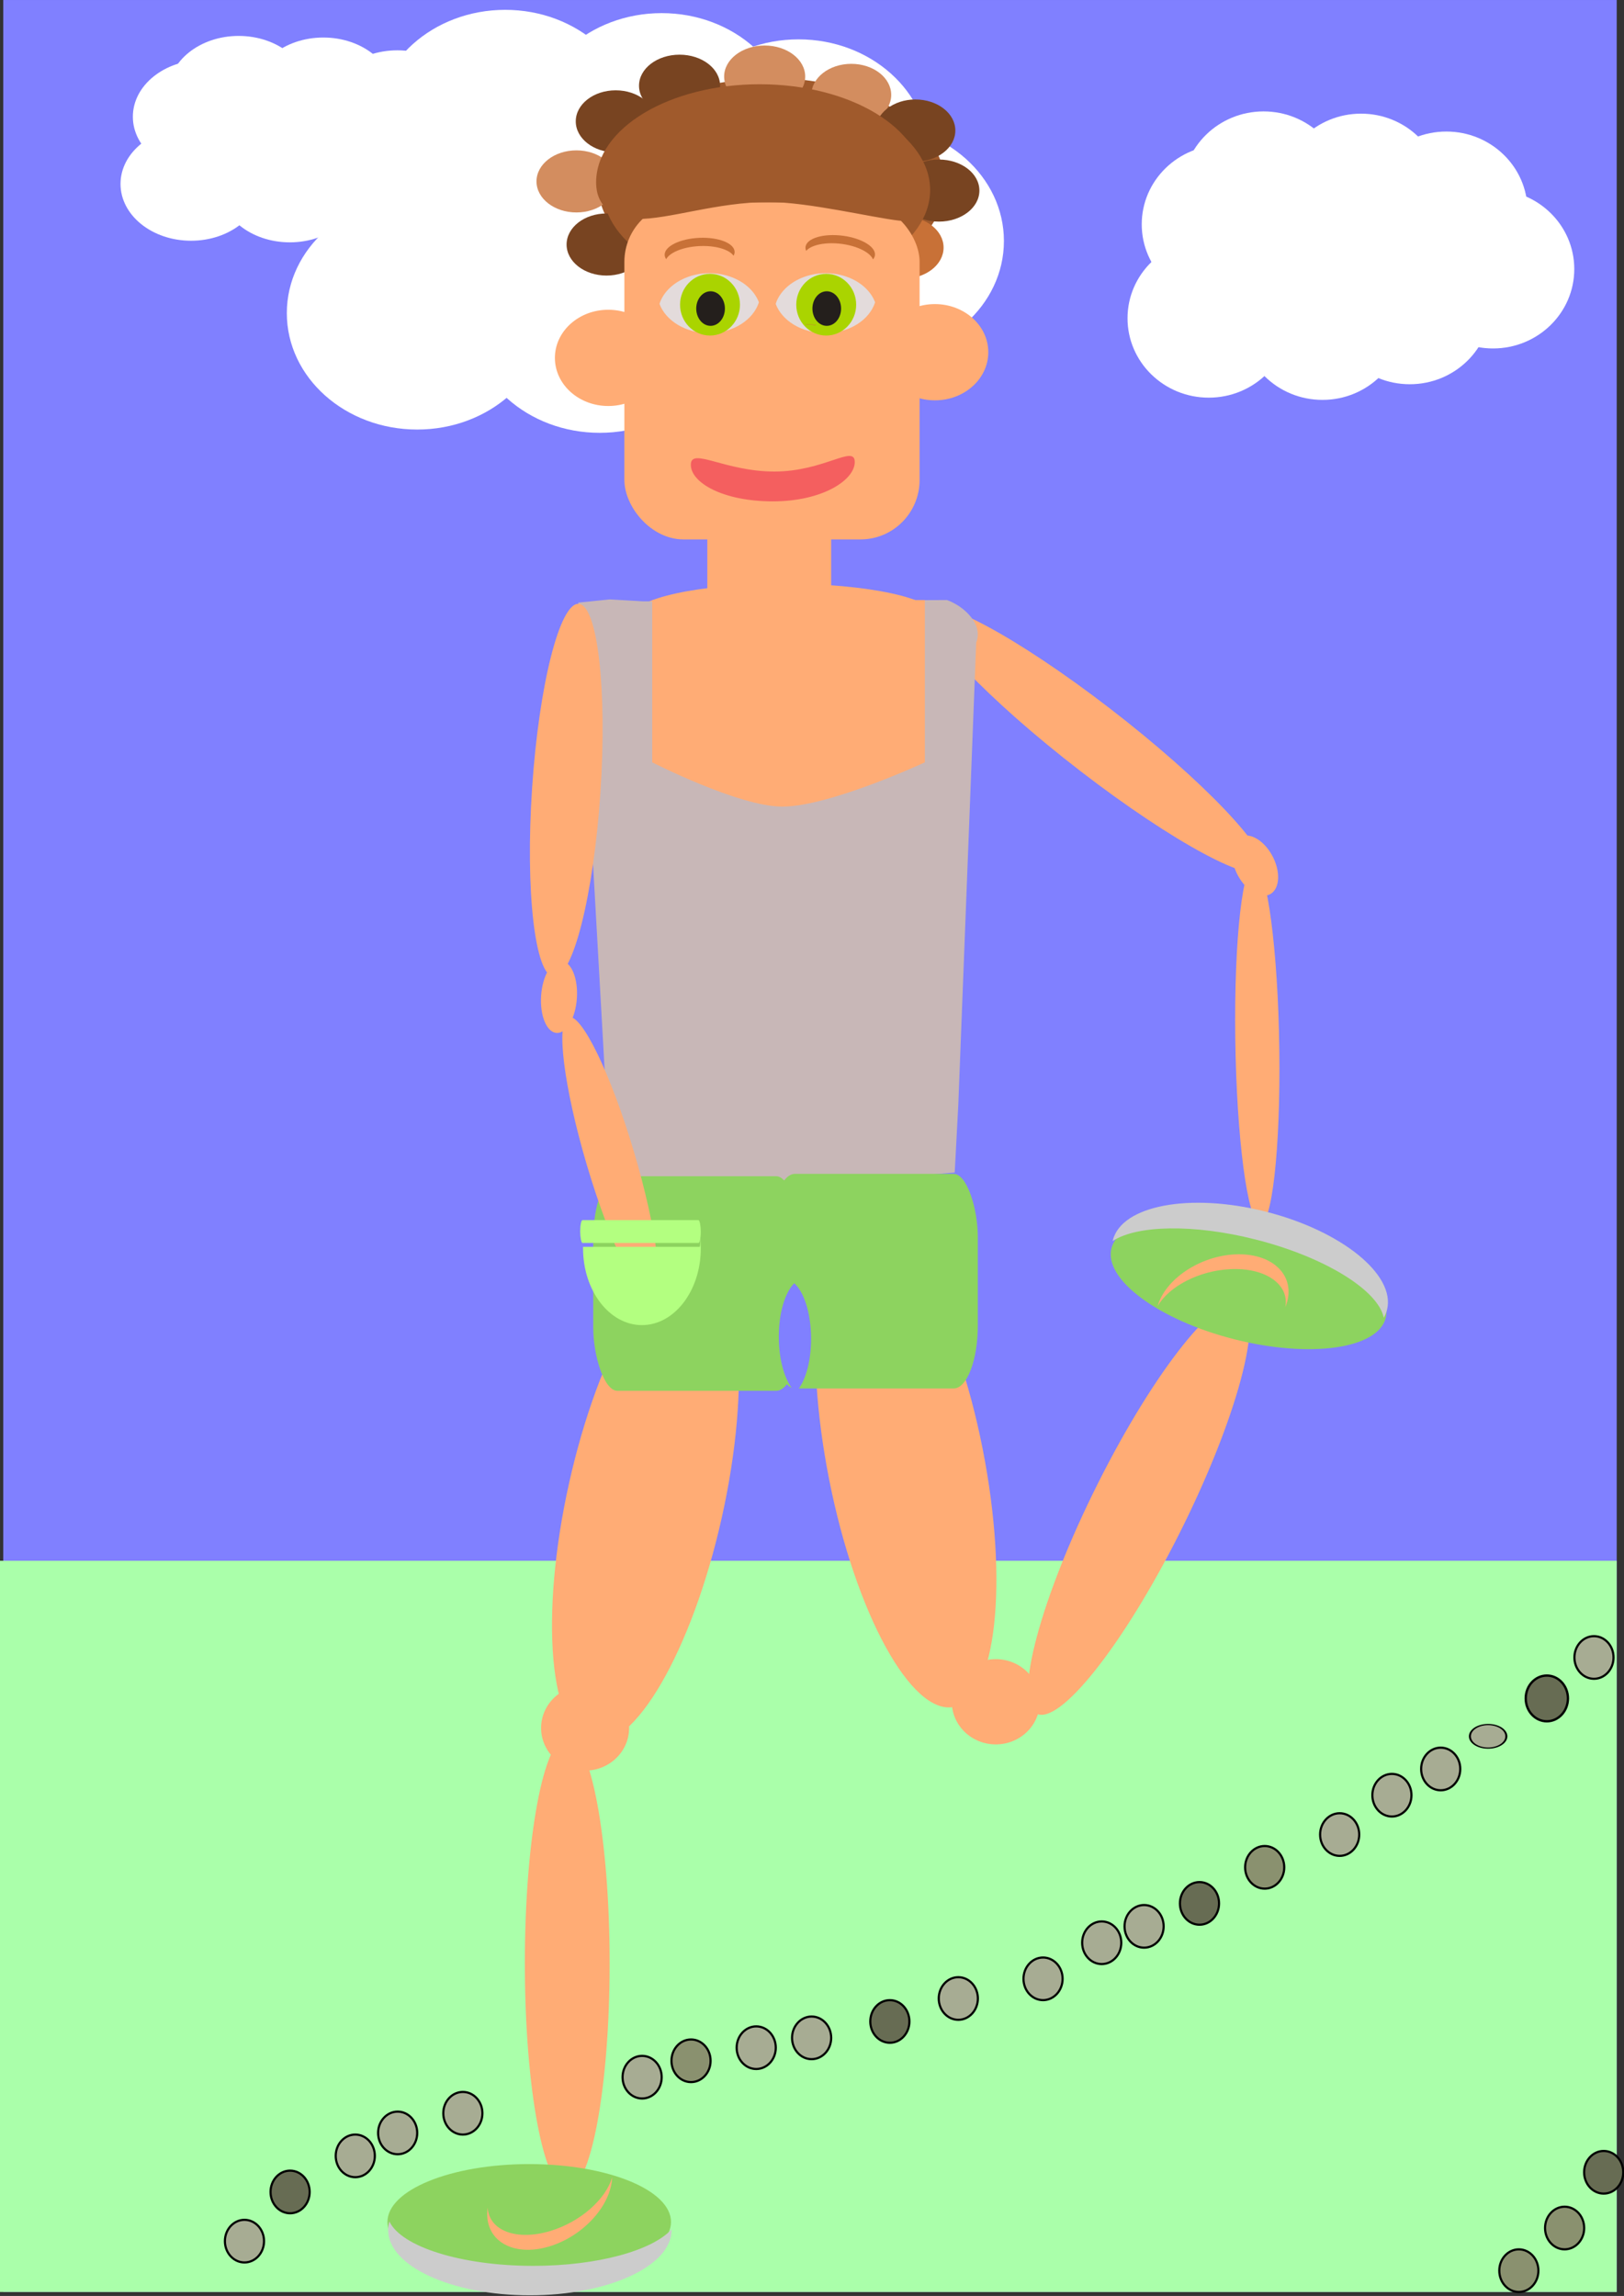 <?xml version="1.0" encoding="UTF-8" standalone="no"?>
<!-- Created with Inkscape (http://www.inkscape.org/) -->
<svg
    xmlns:inkscape="http://www.inkscape.org/namespaces/inkscape"
    xmlns:rdf="http://www.w3.org/1999/02/22-rdf-syntax-ns#"
    xmlns="http://www.w3.org/2000/svg"
    xmlns:cc="http://creativecommons.org/ns#"
    xmlns:dc="http://purl.org/dc/elements/1.1/"
    xmlns:sodipodi="http://sodipodi.sourceforge.net/DTD/sodipodi-0.dtd"
    id="svg2"
    inkscape:version="0.48.3.1 r9886"
    viewBox="0 0 739.47 1045.6"
    sodipodi:docname="_svgclean2.svg"
    version="1.1"
    inkscape:label="Pozadí"
  >
  <rect x="0" y="0" width="739.47" height="1045.6" fill="#333333" stroke="none"/>
  <title
      id="title3504"
    >Sportovec</title
  >
  <sodipodi:namedview
      id="base"
      bordercolor="#666666"
      inkscape:pageshadow="2"
      inkscape:window-y="0"
      pagecolor="#ffffff"
      inkscape:window-height="452"
      inkscape:window-maximized="0"
      inkscape:zoom="0.61860832"
      inkscape:window-x="0"
      showgrid="false"
      borderopacity="1.0"
      inkscape:current-layer="layer1"
      inkscape:cx="115.82695"
      inkscape:cy="653.57466"
      showguides="true"
      inkscape:guide-bbox="true"
      inkscape:window-width="512"
      inkscape:pageopacity="0.0"
      inkscape:document-units="px"
  />
  <g
      id="layer1"
      inkscape:label="Vrstva 1"
      inkscape:groupmode="layer"
      transform="translate(-6.466 -4.85)"
    >
    <g
        id="g3351"
        transform="matrix(.983 0 0 .989 9.434 9.331)"
      >
      <rect
          id="rect4884"
          style="fill:#8080ff"
          rx="0"
          ry="21.092"
          height="1055.4"
          width="747.37"
          y="-4.529"
          x="-1.51"
      />
      <g
          id="g4992"
          transform="translate(566.19 -181.18)"
        >
        <g
            id="g4955"
            style="fill:#ffffff"
            transform="translate(218.93 42.276)"
          >
          <path
              id="path4953"
              sodipodi:rx="60.393814"
              sodipodi:ry="53.59951"
              style="fill:#ffffff"
              sodipodi:type="arc"
              d="m-323.11 245.35c0 29.602-27.039 53.6-60.394 53.6s-60.394-23.997-60.394-53.6c0-29.602 27.039-53.6 60.394-53.6s60.394 23.997 60.394 53.6z"
              sodipodi:cy="245.34987"
              sodipodi:cx="-383.5007"
          />
        </g
        >
        <g
            id="g4958"
            style="fill:#ffffff"
            transform="translate(184.2 3.02)"
          >
          <path
              id="path4960"
              sodipodi:rx="60.393814"
              sodipodi:ry="53.59951"
              style="fill:#ffffff"
              sodipodi:type="arc"
              d="m-323.11 245.35c0 29.602-27.039 53.6-60.394 53.6s-60.394-23.997-60.394-53.6c0-29.602 27.039-53.6 60.394-53.6s60.394 23.997 60.394 53.6z"
              sodipodi:cy="245.34987"
              sodipodi:cx="-383.5007"
          />
        </g
        >
        <g
            id="g4962"
            style="fill:#ffffff"
            transform="translate(120.79 -9.059)"
          >
          <path
              id="path4964"
              sodipodi:rx="60.393814"
              sodipodi:ry="53.59951"
              style="fill:#ffffff"
              sodipodi:type="arc"
              d="m-323.11 245.35c0 29.602-27.039 53.6-60.394 53.6s-60.394-23.997-60.394-53.6c0-29.602 27.039-53.6 60.394-53.6s60.394 23.997 60.394 53.6z"
              sodipodi:cy="245.34987"
              sodipodi:cx="-383.5007"
          />
        </g
        >
        <g
            id="g4966"
            style="fill:#ffffff"
            transform="translate(48.315 -10.569)"
          >
          <path
              id="path4968"
              sodipodi:rx="60.393814"
              sodipodi:ry="53.59951"
              style="fill:#ffffff"
              sodipodi:type="arc"
              d="m-323.11 245.35c0 29.602-27.039 53.6-60.394 53.6s-60.394-23.997-60.394-53.6c0-29.602 27.039-53.6 60.394-53.6s60.394 23.997 60.394 53.6z"
              sodipodi:cy="245.34987"
              sodipodi:cx="-383.5007"
          />
        </g
        >
        <g
            id="g4972"
            style="fill:#ffffff"
            transform="translate(157.02 66.433)"
          >
          <path
              id="path4974"
              sodipodi:rx="60.393814"
              sodipodi:ry="53.59951"
              style="fill:#ffffff"
              sodipodi:type="arc"
              d="m-323.11 245.35c0 29.602-27.039 53.6-60.394 53.6s-60.394-23.997-60.394-53.6c0-29.602 27.039-53.6 60.394-53.6s60.394 23.997 60.394 53.6z"
              sodipodi:cy="245.34987"
              sodipodi:cx="-383.5007"
          />
        </g
        >
        <g
            id="g4976"
            style="fill:#ffffff"
            transform="translate(108.71 52.845)"
          >
          <path
              id="path4978"
              sodipodi:rx="60.393814"
              sodipodi:ry="53.59951"
              style="fill:#ffffff"
              sodipodi:type="arc"
              d="m-323.11 245.35c0 29.602-27.039 53.6-60.394 53.6s-60.394-23.997-60.394-53.6c0-29.602 27.039-53.6 60.394-53.6s60.394 23.997 60.394 53.6z"
              sodipodi:cy="245.34987"
              sodipodi:cx="-383.5007"
          />
        </g
        >
        <g
            id="g4980"
            style="fill:#ffffff"
            transform="translate(7.549 75.492)"
          >
          <path
              id="path4982"
              sodipodi:rx="60.393814"
              sodipodi:ry="53.59951"
              style="fill:#ffffff"
              sodipodi:type="arc"
              d="m-323.11 245.35c0 29.602-27.039 53.6-60.394 53.6s-60.394-23.997-60.394-53.6c0-29.602 27.039-53.6 60.394-53.6s60.394 23.997 60.394 53.6z"
              sodipodi:cy="245.34987"
              sodipodi:cx="-383.5007"
          />
        </g
        >
        <g
            id="g4984"
            style="fill:#ffffff"
            transform="translate(18.118 12.079)"
          >
          <path
              id="path4986"
              sodipodi:rx="60.393814"
              sodipodi:ry="53.59951"
              style="fill:#ffffff"
              sodipodi:type="arc"
              d="m-323.11 245.35c0 29.602-27.039 53.6-60.394 53.6s-60.394-23.997-60.394-53.6c0-29.602 27.039-53.6 60.394-53.6s60.394 23.997 60.394 53.6z"
              sodipodi:cy="245.34987"
              sodipodi:cx="-383.5007"
          />
        </g
        >
        <g
            id="g4988"
            style="fill:#ffffff"
            transform="translate(92.101 77.002)"
          >
          <path
              id="path4990"
              sodipodi:rx="60.393814"
              sodipodi:ry="53.59951"
              style="fill:#ffffff"
              sodipodi:type="arc"
              d="m-323.11 245.35c0 29.602-27.039 53.6-60.394 53.6s-60.394-23.997-60.394-53.6c0-29.602 27.039-53.6 60.394-53.6s60.394 23.997 60.394 53.6z"
              sodipodi:cy="245.34987"
              sodipodi:cx="-383.5007"
          />
        </g
        >
      </g
      >
      <rect
          id="rect5088"
          style="fill:#aaffaa"
          rx="0"
          ry="24.626"
          height="336.7"
          width="748.88"
          y="714.16"
          x="-3.02"
      />
      <path
          id="path4843"
          sodipodi:rx="18.118143"
          sodipodi:ry="15.098453"
          style="fill:#ffac75"
          sodipodi:type="arc"
          d="m12.079 335.19c0 8.339-8.112 15.098-18.118 15.098s-18.118-6.76-18.118-15.098c0-8.339 8.112-15.098 18.118-15.098s18.118 6.76 18.118 15.098z"
          transform="matrix(3.875 0 0 1 383.5 -55.864)"
          sodipodi:cy="335.18567"
          sodipodi:cx="-6.039381"
      />
      <g
          id="g4812"
          transform="translate(-21.138 9.059)"
        >
        <g
            id="g4157"
            transform="translate(99.65 -128.34)"
          >
          <rect
              id="rect4005"
              style="stroke-width:0;fill:#ffac75"
              rx="0"
              ry="28.687"
              height="73.982"
              width="57.374"
              y="336.7"
              x="246.1"
          />
          <path
              id="path3863"
              sodipodi:rx="83.59375"
              sodipodi:ry="55.46875"
              style="stroke-width:0;fill:#a05a2c"
              sodipodi:type="arc"
              d="m-235.94 148.46c0 30.635-37.426 55.469-83.594 55.469s-83.594-24.834-83.594-55.469 37.426-55.469 83.594-55.469 83.594 24.834 83.594 55.469z"
              transform="matrix(.961 0 0 .883 582.9 68.589)"
              sodipodi:cy="148.45593"
              sodipodi:cx="-319.53125"
          />
          <path
              id="path3881"
              sodipodi:rx="47.65625"
              sodipodi:ry="47.65625"
              style="stroke-width:0;fill:#784421"
              sodipodi:type="arc"
              d="m-295.31 559.39c0 26.32-21.336 47.656-47.656 47.656s-47.656-21.336-47.656-47.656 21.336-47.656 47.656-47.656 47.656 21.336 47.656 47.656z"
              transform="matrix(.388 0 0 .3 332.48 59.529)"
              sodipodi:cy="559.39343"
              sodipodi:cx="-342.96875"
          />
          <path
              id="path3867"
              sodipodi:rx="47.65625"
              sodipodi:ry="47.65625"
              style="stroke-width:0;fill:#784421"
              sodipodi:type="arc"
              d="m-295.31 559.39c0 26.32-21.336 47.656-47.656 47.656s-47.656-21.336-47.656-47.656 21.336-47.656 47.656-47.656 47.656 21.336 47.656 47.656z"
              transform="matrix(.394 0 0 .3 368.37 -13.592)"
              sodipodi:cy="559.39343"
              sodipodi:cx="-342.96875"
          />
          <path
              id="path3869"
              sodipodi:rx="47.65625"
              sodipodi:ry="47.65625"
              style="stroke-width:0;fill:#d38d5f"
              sodipodi:type="arc"
              d="m-295.31 559.39c0 26.32-21.336 47.656-47.656 47.656s-47.656-21.336-47.656-47.656 21.336-47.656 47.656-47.656 47.656 21.336 47.656 47.656z"
              transform="matrix(.394 0 0 .3 407.8 -17.81)"
              sodipodi:cy="559.39343"
              sodipodi:cx="-342.96875"
          />
          <path
              id="path3871"
              sodipodi:rx="47.65625"
              sodipodi:ry="47.65625"
              style="stroke-width:0;fill:#d38d5f"
              sodipodi:type="arc"
              d="m-295.31 559.39c0 26.32-21.336 47.656-47.656 47.656s-47.656-21.336-47.656-47.656 21.336-47.656 47.656-47.656 47.656 21.336 47.656 47.656z"
              transform="matrix(.388 0 0 .3 445.87 -9.373)"
              sodipodi:cy="559.39343"
              sodipodi:cx="-342.96875"
          />
          <path
              id="path3873"
              sodipodi:rx="47.65625"
              sodipodi:ry="47.65625"
              style="stroke-width:0;fill:#784421"
              sodipodi:type="arc"
              d="m-295.31 559.39c0 26.32-21.336 47.656-47.656 47.656s-47.656-21.336-47.656-47.656 21.336-47.656 47.656-47.656 47.656 21.336 47.656 47.656z"
              transform="matrix(.388 0 0 .3 475.58 7.032)"
              sodipodi:cy="559.39343"
              sodipodi:cx="-342.96875"
          />
          <path
              id="path3875"
              sodipodi:rx="47.65625"
              sodipodi:ry="47.65625"
              style="stroke-width:0;fill:#784421"
              sodipodi:type="arc"
              d="m-295.31 559.39c0 26.32-21.336 47.656-47.656 47.656s-47.656-21.336-47.656-47.656 21.336-47.656 47.656-47.656 47.656 21.336 47.656 47.656z"
              transform="matrix(.394 0 0 .3 488.49 34.687)"
              sodipodi:cy="559.39343"
              sodipodi:cx="-342.96875"
          />
          <path
              id="path3877"
              sodipodi:rx="47.65625"
              sodipodi:ry="47.65625"
              style="stroke-width:0;fill:#c87137"
              sodipodi:type="arc"
              d="m-295.31 559.39c0 26.32-21.336 47.656-47.656 47.656s-47.656-21.336-47.656-47.656 21.336-47.656 47.656-47.656 47.656 21.336 47.656 47.656z"
              transform="matrix(.388 0 0 .3 470.13 60.936)"
              sodipodi:cy="559.39343"
              sodipodi:cx="-342.96875"
          />
          <path
              id="path3883"
              sodipodi:rx="47.65625"
              sodipodi:ry="47.65625"
              style="stroke-width:0;fill:#d38d5f"
              sodipodi:type="arc"
              d="m-295.31 559.39c0 26.32-21.336 47.656-47.656 47.656s-47.656-21.336-47.656-47.656 21.336-47.656 47.656-47.656 47.656 21.336 47.656 47.656z"
              transform="matrix(.388 0 0 .3 318.54 30.468)"
              sodipodi:cy="559.39343"
              sodipodi:cx="-342.96875"
          />
          <path
              id="path3885"
              sodipodi:rx="47.65625"
              sodipodi:ry="47.65625"
              style="stroke-width:0;fill:#784421"
              sodipodi:type="arc"
              d="m-295.31 559.39c0 26.32-21.336 47.656-47.656 47.656s-47.656-21.336-47.656-47.656 21.336-47.656 47.656-47.656 47.656 21.336 47.656 47.656z"
              transform="matrix(.388 0 0 .3 336.73 2.814)"
              sodipodi:cy="559.39343"
              sodipodi:cx="-342.96875"
          />
          <path
              id="path3887"
              sodipodi:rx="176.5625"
              sodipodi:ry="146.09375"
              style="stroke-width:0;fill:#a05a2c"
              sodipodi:type="arc"
              d="m-325 573.46c0 80.685-79.05 146.09-176.56 146.09-97.513 0-176.56-65.408-176.56-146.09 0-80.685 79.05-146.09 176.56-146.09 97.513 0 176.56 65.408 176.56 146.09z"
              transform="matrix(.429 0 0 .31 488.74 24.48)"
              sodipodi:cy="573.45593"
              sodipodi:cx="-501.5625"
          />
          <rect
              id="rect3754"
              style="stroke-width:0;fill:#ffac75"
              ry="27.382"
              height="155.17"
              width="136.75"
              y="207.97"
              x="207.69"
          />
          <path
              id="path3759"
              sodipodi:rx="16.428572"
              sodipodi:ry="13.571428"
              style="stroke-width:0;fill:#ffac75"
              sodipodi:type="arc"
              d="m458.57 411.65c0 7.495-7.355 13.571-16.429 13.571-9.073 0-16.429-6.076-16.429-13.571 0-7.495 7.355-13.571 16.429-13.571 9.073 0 16.429 6.076 16.429 13.571z"
              transform="matrix(1.505 0 0 1.633 -465.19 -392.68)"
              sodipodi:cy="411.64789"
              sodipodi:cx="442.14285"
          />
          <path
              id="path3761"
              sodipodi:rx="16.428572"
              sodipodi:ry="13.571428"
              style="stroke-width:0;fill:#ffac75"
              sodipodi:type="arc"
              d="m458.57 411.65c0 7.495-7.355 13.571-16.429 13.571-9.073 0-16.429-6.076-16.429-13.571 0-7.495 7.355-13.571 16.429-13.571 9.073 0 16.429 6.076 16.429 13.571z"
              transform="matrix(1.505 0 0 1.633 -313.89 -395.29)"
              sodipodi:cy="411.64789"
              sodipodi:cx="442.14285"
          />
          <path
              id="path3763"
              d="m309.11 223.33c-8.858-1.199-16.679 0.98-17.47 4.863-0.142 0.696-0.041 1.399 0.259 2.092 0.095-0.112 0.179-0.229 0.287-0.337 0.201-0.199 0.423-0.39 0.669-0.573 0.246-0.183 0.515-0.358 0.802-0.524 0.287-0.166 0.594-0.321 0.921-0.469 0.326-0.148 0.673-0.288 1.036-0.418 0.362-0.129 0.74-0.249 1.135-0.359 0.395-0.11 0.805-0.211 1.231-0.3 0.425-0.09 0.866-0.167 1.318-0.236 0.452-0.069 0.918-0.126 1.395-0.173 0.477-0.047 0.962-0.083 1.46-0.107 0.498-0.024 1.009-0.037 1.525-0.038 0.516-0.001 1.04 0.012 1.571 0.035 0.532 0.024 1.07 0.059 1.614 0.108 0.544 0.049 1.095 0.11 1.648 0.185 0.554 0.075 1.095 0.162 1.63 0.259 0.534 0.097 1.061 0.206 1.574 0.323 0.513 0.117 1.013 0.244 1.501 0.38 0.488 0.136 0.963 0.283 1.425 0.437 0.462 0.154 0.911 0.316 1.343 0.486 0.433 0.17 0.847 0.346 1.248 0.53 0.401 0.184 0.787 0.373 1.154 0.57s0.715 0.4 1.046 0.608c0.33 0.208 0.644 0.421 0.935 0.639 0.292 0.218 0.561 0.442 0.811 0.668 0.25 0.226 0.479 0.454 0.685 0.687 0.206 0.233 0.392 0.469 0.552 0.707 0.16 0.238 0.295 0.477 0.406 0.718 0.015 0.033 0.022 0.067 0.037 0.101 0.433-0.511 0.736-1.063 0.858-1.661 0.79-3.883-5.749-8.005-14.607-9.203z"
              style="stroke-width:0;fill:#c87137"
              inkscape:connector-curvature="0"
          />
          <path
              id="path3770"
              d="m269.99 253.98c-0.031-0.082-0.051-0.167-0.083-0.249-0.233-0.587-0.499-1.161-0.801-1.722-0.302-0.561-0.641-1.109-1.009-1.641-0.368-0.531-0.767-1.043-1.196-1.541-0.429-0.499-0.886-0.985-1.373-1.448-0.487-0.463-1.004-0.906-1.544-1.33-0.54-0.424-1.105-0.83-1.695-1.212-0.59-0.382-1.205-0.738-1.841-1.075-0.635-0.337-1.288-0.65-1.965-0.938-0.677-0.289-1.376-0.552-2.09-0.789-0.714-0.237-1.446-0.451-2.194-0.634-0.748-0.183-1.51-0.335-2.288-0.46-0.778-0.125-1.573-0.222-2.376-0.286-0.803-0.064-1.614-0.099-2.439-0.099-0.825 0-1.641 0.035-2.444 0.099-0.803 0.064-1.593 0.161-2.371 0.286-0.778 0.125-1.54 0.277-2.288 0.46-0.748 0.183-1.485 0.397-2.199 0.634-0.714 0.237-1.408 0.501-2.085 0.789-0.677 0.289-1.335 0.602-1.971 0.938-0.635 0.337-1.251 0.693-1.841 1.075-0.59 0.382-1.155 0.788-1.695 1.212-0.54 0.424-1.052 0.867-1.539 1.33-0.487 0.463-0.949 0.949-1.378 1.448-0.429 0.499-0.828 1.01-1.196 1.541-0.368 0.531-0.707 1.08-1.009 1.641-0.302 0.561-0.568 1.134-0.801 1.722-0.126 0.318-0.213 0.651-0.317 0.976 2.931 7.753 12.066 13.412 22.894 13.412 11.162 0 20.511-6.017 23.133-14.14z"
              style="stroke-width:0;fill:#e3dbdb"
              inkscape:connector-curvature="0"
          />
          <path
              id="path3772"
              sodipodi:rx="83.571426"
              sodipodi:ry="72.85714"
              style="stroke-width:0;fill:#aad400"
              sodipodi:type="arc"
              d="m627.14 610.93c0 40.238-37.416 72.857-83.571 72.857s-83.571-32.619-83.571-72.857 37.416-72.857 83.571-72.857 83.571 32.619 83.571 72.857z"
              transform="matrix(.166 0 0 .195 157.12 135.92)"
              sodipodi:cy="610.93359"
              sodipodi:cx="543.57141"
          />
          <path
              id="path3774"
              sodipodi:rx="40"
              sodipodi:ry="40"
              style="stroke-width:0;fill:#241f1c"
              sodipodi:type="arc"
              d="m238.57 709.51c0 22.091-17.909 40-40 40s-40-17.909-40-40 17.909-40 40-40 40 17.909 40 40z"
              transform="matrix(.166 0 0 .199 214.65 115.64)"
              sodipodi:cy="709.50507"
              sodipodi:cx="198.57143"
          />
          <path
              id="path3783"
              style="stroke-width:0;fill:#e3dbdb"
              inkscape:connector-curvature="0"
              d="m323.82 253.98c-0.031-0.082-0.051-0.167-0.083-0.249-0.233-0.587-0.499-1.161-0.801-1.722-0.302-0.561-0.641-1.109-1.009-1.641-0.368-0.531-0.767-1.043-1.196-1.541-0.429-0.499-0.886-0.985-1.373-1.448-0.487-0.463-1.004-0.906-1.544-1.33-0.54-0.424-1.105-0.83-1.695-1.212-0.59-0.382-1.205-0.738-1.841-1.075-0.635-0.337-1.288-0.65-1.965-0.938-0.677-0.289-1.376-0.552-2.09-0.789-0.714-0.237-1.446-0.451-2.194-0.634-0.748-0.183-1.51-0.335-2.288-0.46-0.778-0.125-1.573-0.222-2.376-0.286-0.803-0.064-1.614-0.099-2.439-0.099-0.825 0-1.641 0.035-2.444 0.099-0.803 0.064-1.593 0.161-2.371 0.286-0.778 0.125-1.54 0.277-2.288 0.46-0.748 0.183-1.485 0.397-2.199 0.634-0.714 0.237-1.408 0.501-2.085 0.789-0.677 0.289-1.335 0.602-1.971 0.938-0.635 0.337-1.251 0.693-1.841 1.075-0.59 0.382-1.155 0.788-1.695 1.212-0.54 0.424-1.052 0.867-1.539 1.33-0.487 0.463-0.949 0.949-1.378 1.448-0.429 0.499-0.828 1.01-1.196 1.541-0.368 0.531-0.707 1.08-1.009 1.641-0.302 0.561-0.568 1.134-0.801 1.722-0.126 0.318-0.213 0.651-0.317 0.976 2.931 7.753 12.066 13.412 22.894 13.412 11.162 0 20.511-6.017 23.133-14.14z"
          />
          <path
              id="path3785"
              sodipodi:rx="83.571426"
              sodipodi:ry="72.85714"
              style="stroke-width:0;fill:#aad400"
              sodipodi:type="arc"
              d="m627.14 610.93c0 40.238-37.416 72.857-83.571 72.857s-83.571-32.619-83.571-72.857 37.416-72.857 83.571-72.857 83.571 32.619 83.571 72.857z"
              transform="matrix(.166 0 0 .195 210.95 135.92)"
              sodipodi:cy="610.93359"
              sodipodi:cx="543.57141"
          />
          <path
              id="path3787"
              sodipodi:rx="40"
              sodipodi:ry="40"
              style="stroke-width:0;fill:#241f1c"
              sodipodi:type="arc"
              d="m238.57 709.51c0 22.091-17.909 40-40 40s-40-17.909-40-40 17.909-40 40-40 40 17.909 40 40z"
              transform="matrix(.166 0 0 .199 268.47 115.64)"
              sodipodi:cy="709.50507"
              sodipodi:cx="198.57143"
          />
          <path
              id="path3791"
              style="stroke-width:0;fill:#c87137"
              inkscape:connector-curvature="0"
              d="m242.42 224.27c-8.949 0.374-16.145 3.879-16.074 7.826 0.013 0.708 0.264 1.379 0.71 2.006 0.069-0.127 0.125-0.256 0.208-0.381 0.154-0.23 0.33-0.456 0.531-0.679 0.201-0.222 0.427-0.441 0.673-0.654 0.246-0.213 0.513-0.419 0.801-0.621 0.288-0.202 0.598-0.401 0.925-0.591 0.327-0.19 0.671-0.374 1.035-0.551 0.364-0.177 0.744-0.348 1.141-0.51 0.398-0.162 0.812-0.316 1.241-0.462 0.429-0.146 0.873-0.284 1.33-0.414 0.457-0.129 0.926-0.249 1.409-0.36 0.483-0.111 0.981-0.213 1.488-0.304 0.506-0.091 1.022-0.171 1.549-0.24 0.527-0.07 1.062-0.129 1.606-0.176 0.544-0.047 1.098-0.084 1.657-0.107 0.559-0.023 1.11-0.033 1.655-0.031 0.545 0.002 1.085 0.016 1.614 0.042 0.528 0.026 1.046 0.062 1.555 0.11 0.509 0.048 1.006 0.109 1.493 0.179 0.486 0.07 0.962 0.151 1.423 0.241s0.906 0.191 1.34 0.302c0.433 0.11 0.853 0.229 1.256 0.358 0.403 0.129 0.789 0.267 1.158 0.414 0.369 0.146 0.723 0.3 1.057 0.463 0.333 0.163 0.646 0.335 0.941 0.513s0.569 0.361 0.822 0.553c0.253 0.192 0.487 0.392 0.695 0.597 0.209 0.205 0.393 0.416 0.555 0.633 0.022 0.03 0.037 0.062 0.058 0.092 0.314-0.577 0.491-1.171 0.48-1.779-0.071-3.947-7.381-6.845-16.33-6.47z"
          />
          <path
              id="path3789"
              style="stroke-width:0;fill:#c87137"
              inkscape:connector-curvature="0"
              d="m294.38 264.16c-1.322-0.078-2.552-0.028-2.748 0.113-0.035 0.025-0.034 0.052-0.001 0.078 0.017-0.004 0.032-0.008 0.05-0.011 0.034-0.007 0.072-0.013 0.113-0.019 0.041-0.006 0.085-0.011 0.132-0.016s0.097-0.01 0.149-0.014c0.052-0.004 0.108-0.008 0.165-0.011 0.058-0.003 0.117-0.006 0.179-0.009 0.062-0.002 0.126-0.005 0.193-0.006 0.066-0.002 0.135-0.003 0.205-0.004 0.07-0.001 0.142-0.001 0.215-0.001 0.073 0 0.148 0.001 0.224 0.002 0.076 0.001 0.154 0.002 0.232 0.004 0.078 0.002 0.158 0.004 0.238 0.007 0.08 0.003 0.161 0.006 0.243 0.01 0.082 0.004 0.164 0.008 0.247 0.013 0.083 0.005 0.163 0.01 0.242 0.016 0.079 0.006 0.157 0.012 0.233 0.018 0.075 0.006 0.149 0.013 0.22 0.02 0.071 0.007 0.141 0.014 0.208 0.022 0.067 0.007 0.132 0.015 0.194 0.023 0.062 0.008 0.122 0.016 0.179 0.024 0.057 0.008 0.112 0.017 0.164 0.025 0.052 0.009 0.101 0.018 0.147 0.026 0.046 0.009 0.089 0.018 0.13 0.027 0.04 0.009 0.076 0.018 0.11 0.028 0.034 0.009 0.064 0.019 0.091 0.028 0.027 0.009 0.05 0.019 0.07 0.028 0.02 0.009 0.035 0.019 0.048 0.028 0.002 0.001 0.002 0.002 0.004 0.004 0.076-0.017 0.133-0.036 0.163-0.058 0.196-0.141-0.716-0.318-2.038-0.396z"
          />
          <path
              id="path3832"
              d="m314.4 327.51c0 8.274-14.901 18.101-37.965 18.101s-37.965-8.579-37.965-16.853 15.66 3.121 38.724 3.121 37.206-12.643 37.206-4.369z"
              sodipodi:nodetypes="sssss"
              style="stroke-width:0;fill:#f45f5f"
              inkscape:connector-curvature="0"
          />
          <path
              id="path3924"
              sodipodi:nodetypes="sssssss"
              style="stroke-width:0;fill:#a05a2c"
              inkscape:connector-curvature="0"
              d="m346.13 198.78c0 14.196 4.549 19.345-11.421 17.535-12.132-1.375-42.089-8.534-60.153-8.534-23.967 0-46.185 8.029-61.244 7.815-11.234-0.16-18.716-6.143-18.716-16.816 0-24.981 33.922-45.232 75.767-45.232s75.767 20.251 75.767 45.232z"
          />
        </g
        >
        <path
            id="path3359"
            sodipodi:rx="14.343531"
            sodipodi:ry="9.8139944"
            style="stroke-width:0;fill:#ffac75"
            sodipodi:type="arc"
            d="m101.16 387.28c0 5.42-6.422 9.814-14.344 9.814-7.922 0-14.344-4.394-14.344-9.814s6.422-9.814 14.344-9.814c7.922 0 14.344 4.394 14.344 9.814z"
            transform="matrix(.84 -.543 .543 .84 149.47 -132.46)"
            sodipodi:cy="387.27533"
            sodipodi:cx="86.816109"
        />
        <path
            id="path3361"
            sodipodi:rx="14.343531"
            sodipodi:ry="9.8139944"
            style="stroke-width:0;fill:#ffac75"
            sodipodi:type="arc"
            d="m101.16 387.28c0 5.42-6.422 9.814-14.344 9.814-7.922 0-14.344-4.394-14.344-9.814s6.422-9.814 14.344-9.814c7.922 0 14.344 4.394 14.344 9.814z"
            transform="matrix(-.667 -.745 .745 -.667 140.22 494.5)"
            sodipodi:cy="387.27533"
            sodipodi:cx="86.816109"
        />
      </g
      >
      <path
          id="path3051"
          sodipodi:rx="22.64768"
          sodipodi:ry="89.080872"
          style="fill:#ffac75"
          sodipodi:type="arc"
          d="m147.96 686.98c0 49.198-10.14 89.081-22.648 89.081s-22.648-39.883-22.648-89.081 10.14-89.081 22.648-89.081 22.648 39.883 22.648 89.081z"
          transform="matrix(.867 0 0 1.169 151.09 96.451)"
          sodipodi:cy="686.97961"
          sodipodi:cx="125.31716"
      />
      <path
          id="path4255"
          sodipodi:rx="14.343531"
          sodipodi:ry="9.8139944"
          style="stroke-width:0;fill:#ffac75"
          sodipodi:type="arc"
          d="m101.16 387.28c0 5.42-6.422 9.814-14.344 9.814-7.922 0-14.344-4.394-14.344-9.814s6.422-9.814 14.344-9.814c7.922 0 14.344 4.394 14.344 9.814z"
          transform="matrix(.84 -.543 .543 .84 138.9 74.386)"
          sodipodi:cy="387.27533"
          sodipodi:cx="86.816109"
      />
      <path
          id="path3036"
          sodipodi:rx="14.343531"
          sodipodi:ry="9.8139944"
          style="stroke-width:0;fill:#ffac75"
          sodipodi:type="arc"
          d="m101.16 387.28c0 5.42-6.422 9.814-14.344 9.814-7.922 0-14.344-4.394-14.344-9.814s6.422-9.814 14.344-9.814c7.922 0 14.344 4.394 14.344 9.814z"
          transform="matrix(-.667 -.745 .745 -.667 134.18 677.19)"
          sodipodi:cy="387.27533"
          sodipodi:cx="86.816109"
      />
      <path
          id="path3065"
          sodipodi:rx="22.64768"
          sodipodi:ry="89.080872"
          style="fill:#ffac75"
          sodipodi:type="arc"
          d="m147.96 686.98c0 49.198-10.14 89.081-22.648 89.081s-22.648-39.883-22.648-89.081 10.14-89.081 22.648-89.081 22.648 39.883 22.648 89.081z"
          transform="matrix(-.841 -.494 .535 -1.061 262.35 1480.7)"
          sodipodi:cy="686.97961"
          sodipodi:cx="125.31716"
      />
      <path
          id="path3329"
          sodipodi:rx="43.03059"
          sodipodi:ry="113.99332"
          style="fill:#ffac75"
          sodipodi:type="arc"
          d="m200.81 391.8c0 62.957-19.265 113.99-43.031 113.99-23.765 0-43.031-51.037-43.031-113.99 0-62.957 19.265-113.99 43.031-113.99 23.765 0 43.031 51.037 43.031 113.99z"
          transform="matrix(.822 .184 -.219 .976 252.08 274.84)"
          sodipodi:cy="391.80487"
          sodipodi:cx="157.77884"
      />
      <path
          id="path3333"
          sodipodi:rx="16.608299"
          sodipodi:ry="83.796417"
          style="stroke-width:0;fill:#ffac75"
          sodipodi:type="arc"
          d="m262.71 375.2c0 46.279-7.436 83.796-16.608 83.796-9.172 0-16.608-37.517-16.608-83.796s7.436-83.796 16.608-83.796c9.172 0 16.608 37.517 16.608 83.796z"
          transform="matrix(.411 -.868 .928 .711 54.988 283)"
          sodipodi:cy="375.19656"
          sodipodi:cx="246.10478"
      />
      <path
          id="path3335"
          sodipodi:rx="9.0590715"
          sodipodi:ry="14.343531"
          style="stroke-width:0;fill:#ffac75"
          sodipodi:type="arc"
          d="m150.98 550.34c0 7.922-4.056 14.344-9.059 14.344s-9.059-6.422-9.059-14.344c0-7.922 4.056-14.344 9.059-14.344s9.059 6.422 9.059 14.344z"
          transform="matrix(.863 -.531 .506 .906 177.41 -29.192)"
          sodipodi:cy="550.33862"
          sodipodi:cx="141.92546"
      />
      <path
          id="path3337"
          sodipodi:rx="76.247185"
          sodipodi:ry="13.588608"
          style="stroke-width:0;fill:#ffac75"
          sodipodi:type="arc"
          d="m306.5 620.55c0 7.505-34.137 13.589-76.247 13.589s-76.247-6.084-76.247-13.589c0-7.505 34.137-13.589 76.247-13.589s76.247 6.084 76.247 13.589z"
          transform="matrix(-.014 -1.085 .751 .202 116.57 600.76)"
          sodipodi:cy="620.54645"
          sodipodi:cx="230.2514"
      />
      <path
          id="path3339"
          sodipodi:nodetypes="ccccscccccc"
          style="stroke-width:0;fill:#c8b7b7"
          inkscape:connector-curvature="0"
          d="m264.86 272.96 14.573-1.479 15.445 0.882 140.73-0.592s7.844 2.505 12.343 9.514c3.522 5.486 1.221 10.029 1.221 10.029l-8.298 212.97-1.655 31.087-160.87 13.492-0.542-47.599z"
      />
      <path
          id="path3341"
          sodipodi:rx="43.03059"
          sodipodi:ry="113.99332"
          style="fill:#ffac75"
          sodipodi:type="arc"
          d="m200.81 391.8c0 62.957-19.265 113.99-43.031 113.99-23.765 0-43.031-51.037-43.031-113.99 0-62.957 19.265-113.99 43.031-113.99 23.765 0 43.031 51.037 43.031 113.99z"
          transform="matrix(.826 -.165 .195 .981 209.87 311.32)"
          sodipodi:cy="391.80487"
          sodipodi:cx="157.77884"
      />
      <rect
          id="rect3345"
          style="stroke-width:0;fill:#8dd35f"
          rx="11.213"
          ry="29.227"
          height="98.822"
          width="95.933"
          y="537.08"
          x="271.77"
      />
      <rect
          id="rect3347"
          style="stroke-width:0;fill:#8dd35f"
          rx="11.213"
          ry="29.227"
          height="98.822"
          width="95.933"
          y="536"
          x="354"
      />
      <path
          id="path3349"
          style="stroke-width:0;fill:#8080ff"
          inkscape:connector-curvature="0"
          d="m372.69 611.61c-0.07-11.481-3.295-21.292-7.79-25.239-4.277 4.131-7.236 13.755-7.168 24.962 0.07 11.481 3.295 21.286 7.789 25.233 4.277-4.131 7.236-13.75 7.168-24.956z"
      />
      <g
          id="g3418"
          transform="matrix(.998 .067 -.067 .998 1.427 -27.224)"
        >
        <path
            id="path3353"
            sodipodi:rx="15.853375"
            sodipodi:ry="86.06118"
            style="stroke-width:0;fill:#ffac75"
            sodipodi:type="arc"
            d="m90.591 463.52c0 47.53-7.098 86.061-15.853 86.061-8.756 0-15.853-38.531-15.853-86.061s7.098-86.061 15.853-86.061c8.756 0 15.853 38.531 15.853 86.061z"
            transform="translate(208.36 -95.12)"
            sodipodi:cy="463.52252"
            sodipodi:cx="74.737343"
        />
        <path
            id="path3355"
            sodipodi:rx="8.3041496"
            sodipodi:ry="16.608299"
            style="stroke-width:0;fill:#ffac75"
            sodipodi:type="arc"
            d="m107.2 616.02c0 9.172-3.718 16.608-8.304 16.608s-8.304-7.436-8.304-16.608c0-9.172 3.718-16.608 8.304-16.608s8.304 7.436 8.304 16.608z"
            transform="translate(187.22 -152.49)"
            sodipodi:cy="616.01691"
            sodipodi:cx="98.894867"
        />
        <path
            id="path3357"
            sodipodi:rx="11.32384"
            sodipodi:ry="67.943039"
            style="stroke-width:0;fill:#ffac75"
            sodipodi:type="arc"
            d="m117.77 741.33c0 37.524-5.07 67.943-11.324 67.943-6.254 0-11.324-30.419-11.324-67.943s5.07-67.943 11.324-67.943c6.254 0 11.324 30.419 11.324 67.943z"
            transform="matrix(.937 -.35 .35 .937 -44.33 -121.22)"
            sodipodi:cy="741.33405"
            sodipodi:cx="106.44409"
        />
      </g
      >
      <path
          id="path3375"
          sodipodi:rx="20.382912"
          sodipodi:ry="19.627989"
          style="fill:#ffac75"
          sodipodi:type="arc"
          d="m143.44 536c0 10.84-9.126 19.628-20.383 19.628s-20.383-8.788-20.383-19.628 9.126-19.628 20.383-19.628 20.383 8.788 20.383 19.628z"
          transform="translate(144.95 255.16)"
          sodipodi:cy="535.99512"
          sodipodi:cx="123.05239"
      />
      <path
          id="path3377"
          sodipodi:rx="20.382912"
          sodipodi:ry="19.627989"
          style="fill:#ffac75"
          sodipodi:type="arc"
          d="m143.44 536c0 10.84-9.126 19.628-20.383 19.628s-20.383-8.788-20.383-19.628 9.126-19.628 20.383-19.628 20.383 8.788 20.383 19.628z"
          transform="translate(335.19 243.09)"
          sodipodi:cy="535.99512"
          sodipodi:cx="123.05239"
      />
      <path
          id="rect4710"
          d="m299.1 271.77h126.28v74.737s-44.051 20.383-66.076 20.383c-20.068 0-60.203-20.383-60.203-20.383z"
          sodipodi:nodetypes="cccscc"
          style="fill:#ffac75"
          inkscape:connector-curvature="0"
      />
      <g
          id="g4771"
          transform="matrix(.185 0 0 .214 276.78 968.39)"
        >
        <g
            id="g4762"
            transform="matrix(1.047 0 0 .668 -15.741 -60.235)"
          >
          <path
              id="path4717"
              sodipodi:rx="302.72397"
              sodipodi:ry="190.99544"
              style="fill:#8dd35f"
              sodipodi:type="arc"
              d="m58.884 412.94c0 105.48-135.53 191-302.72 191s-302.72-85.512-302.72-191c0-105.48 135.53-191 302.72-191s302.72 85.512 302.72 191z"
              transform="matrix(1.12 0 0 .976 109.21 38.48)"
              sodipodi:cy="412.94269"
              sodipodi:cx="-243.84001"
          />
          <path
              id="path4738"
              style="fill:#ffac75"
              inkscape:connector-curvature="0"
              d="m-263.29 395.38c-0.696 6.619-1.088 13.231-1.121 19.777-0.469 91.673 66.071 138.76 148.61 105.19 81.341-33.09 147.86-132.18 150.22-222.79-14.956 70.61-75.594 143.64-147.89 173.04-80.75 32.841-146.35-0.823-149.81-75.224z"
          />
        </g
        >
        <path
            id="path4766"
            style="fill:#cccccc"
            inkscape:connector-curvature="0"
            d="m-537.46 233.66c-2.008 6.047-3.066 12.205-3.066 18.469 0 77.549 158.86 140.44 354.82 140.44s354.82-62.888 354.82-140.44c0-0.491-0.037-0.979-0.05-1.469-48.826 45.639-185.49 78.5-346.41 78.5-180.3 0-330.12-41.246-360.11-95.5z"
        />
      </g
      >
      <g
          id="g4802"
          transform="matrix(-.179 -.045 .052 -.208 529.61 626.68)"
        >
        <g
            id="g4804"
            transform="matrix(1.047 0 0 .668 -15.741 -60.235)"
          >
          <path
              id="path4806"
              sodipodi:rx="302.72397"
              sodipodi:ry="190.99544"
              style="fill:#8dd35f"
              sodipodi:type="arc"
              d="m58.884 412.94c0 105.48-135.53 191-302.72 191s-302.72-85.512-302.72-191c0-105.48 135.53-191 302.72-191s302.72 85.512 302.72 191z"
              transform="matrix(1.12 0 0 .976 109.21 38.48)"
              sodipodi:cy="412.94269"
              sodipodi:cx="-243.84001"
          />
          <path
              id="path4808"
              d="m-263.29 395.38c-0.696 6.619-1.088 13.231-1.121 19.777-0.469 91.673 66.071 138.76 148.61 105.19 81.341-33.09 147.86-132.18 150.22-222.79-14.956 70.61-75.594 143.64-147.89 173.04-80.75 32.841-146.35-0.823-149.81-75.224z"
              style="fill:#ffac75"
              inkscape:connector-curvature="0"
          />
        </g
        >
        <path
            id="path4810"
            d="m-537.46 233.66c-2.008 6.047-3.066 12.205-3.066 18.469 0 77.549 158.86 140.44 354.82 140.44s354.82-62.888 354.82-140.44c0-0.491-0.037-0.979-0.05-1.469-48.826 45.639-185.49 78.5-346.41 78.5-180.3 0-330.12-41.246-360.11-95.5z"
            style="fill:#cccccc"
            inkscape:connector-curvature="0"
        />
      </g
      >
      <g
          id="g4879"
          transform="matrix(.881 0 0 .696 338.89 237.85)"
        >
        <rect
            id="rect4869"
            style="fill:#b3ff80"
            rx="1.22"
            ry="7.549"
            height="15.098"
            width="63.414"
            y="458.99"
            x="-83.041"
        />
        <path
            id="path4874"
            style="fill:#b3ff80"
            inkscape:connector-curvature="0"
            d="m-19.946 470.22v3.392c0 1.688-0.142 3.039-0.32 3.039h-61.266c-0.003 0.307-0.007 0.612-0.007 0.921 0 28.096 13.859 50.868 30.956 50.868 17.098 0 30.963-22.772 30.963-50.868 0-2.498-0.115-4.95-0.327-7.352z"
        />
      </g
      >
      <g
          id="g5012"
          transform="matrix(.623 0 0 .682 791.11 -76.791)"
        >
        <g
            id="g5014"
            style="fill:#ffffff"
            transform="translate(218.93 42.276)"
          >
          <path
              id="path5016"
              sodipodi:rx="60.393814"
              sodipodi:ry="53.59951"
              style="fill:#ffffff"
              sodipodi:type="arc"
              d="m-323.11 245.35c0 29.602-27.039 53.6-60.394 53.6s-60.394-23.997-60.394-53.6c0-29.602 27.039-53.6 60.394-53.6s60.394 23.997 60.394 53.6z"
              sodipodi:cy="245.34987"
              sodipodi:cx="-383.5007"
          />
        </g
        >
        <g
            id="g5018"
            style="fill:#ffffff"
            transform="translate(184.2 3.02)"
          >
          <path
              id="path5020"
              sodipodi:rx="60.393814"
              sodipodi:ry="53.59951"
              style="fill:#ffffff"
              sodipodi:type="arc"
              d="m-323.11 245.35c0 29.602-27.039 53.6-60.394 53.6s-60.394-23.997-60.394-53.6c0-29.602 27.039-53.6 60.394-53.6s60.394 23.997 60.394 53.6z"
              sodipodi:cy="245.34987"
              sodipodi:cx="-383.5007"
          />
        </g
        >
        <g
            id="g5022"
            style="fill:#ffffff"
            transform="translate(120.79 -9.059)"
          >
          <path
              id="path5024"
              sodipodi:rx="60.393814"
              sodipodi:ry="53.59951"
              style="fill:#ffffff"
              sodipodi:type="arc"
              d="m-323.11 245.35c0 29.602-27.039 53.6-60.394 53.6s-60.394-23.997-60.394-53.6c0-29.602 27.039-53.6 60.394-53.6s60.394 23.997 60.394 53.6z"
              sodipodi:cy="245.34987"
              sodipodi:cx="-383.5007"
          />
        </g
        >
        <g
            id="g5026"
            style="fill:#ffffff"
            transform="translate(48.315 -10.569)"
          >
          <path
              id="path5028"
              sodipodi:rx="60.393814"
              sodipodi:ry="53.59951"
              style="fill:#ffffff"
              sodipodi:type="arc"
              d="m-323.11 245.35c0 29.602-27.039 53.6-60.394 53.6s-60.394-23.997-60.394-53.6c0-29.602 27.039-53.6 60.394-53.6s60.394 23.997 60.394 53.6z"
              sodipodi:cy="245.34987"
              sodipodi:cx="-383.5007"
          />
        </g
        >
        <g
            id="g5030"
            style="fill:#ffffff"
            transform="translate(157.02 66.433)"
          >
          <path
              id="path5032"
              sodipodi:rx="60.393814"
              sodipodi:ry="53.59951"
              style="fill:#ffffff"
              sodipodi:type="arc"
              d="m-323.11 245.35c0 29.602-27.039 53.6-60.394 53.6s-60.394-23.997-60.394-53.6c0-29.602 27.039-53.6 60.394-53.6s60.394 23.997 60.394 53.6z"
              sodipodi:cy="245.34987"
              sodipodi:cx="-383.5007"
          />
        </g
        >
        <g
            id="g5034"
            style="fill:#ffffff"
            transform="translate(108.71 52.845)"
          >
          <path
              id="path5036"
              sodipodi:rx="60.393814"
              sodipodi:ry="53.59951"
              style="fill:#ffffff"
              sodipodi:type="arc"
              d="m-323.11 245.35c0 29.602-27.039 53.6-60.394 53.6s-60.394-23.997-60.394-53.6c0-29.602 27.039-53.6 60.394-53.6s60.394 23.997 60.394 53.6z"
              sodipodi:cy="245.34987"
              sodipodi:cx="-383.5007"
          />
        </g
        >
        <g
            id="g5038"
            style="fill:#ffffff"
            transform="translate(7.549 75.492)"
          >
          <path
              id="path5040"
              sodipodi:rx="60.393814"
              sodipodi:ry="53.59951"
              style="fill:#ffffff"
              sodipodi:type="arc"
              d="m-323.11 245.35c0 29.602-27.039 53.6-60.394 53.6s-60.394-23.997-60.394-53.6c0-29.602 27.039-53.6 60.394-53.6s60.394 23.997 60.394 53.6z"
              sodipodi:cy="245.34987"
              sodipodi:cx="-383.5007"
          />
        </g
        >
        <g
            id="g5042"
            style="fill:#ffffff"
            transform="translate(18.118 12.079)"
          >
          <path
              id="path5044"
              sodipodi:rx="60.393814"
              sodipodi:ry="53.59951"
              style="fill:#ffffff"
              sodipodi:type="arc"
              d="m-323.11 245.35c0 29.602-27.039 53.6-60.394 53.6s-60.394-23.997-60.394-53.6c0-29.602 27.039-53.6 60.394-53.6s60.394 23.997 60.394 53.6z"
              sodipodi:cy="245.34987"
              sodipodi:cx="-383.5007"
          />
        </g
        >
        <g
            id="g5046"
            style="fill:#ffffff"
            transform="translate(92.101 77.002)"
          >
          <path
              id="path5048"
              sodipodi:rx="60.393814"
              sodipodi:ry="53.59951"
              style="fill:#ffffff"
              sodipodi:type="arc"
              d="m-323.11 245.35c0 29.602-27.039 53.6-60.394 53.6s-60.394-23.997-60.394-53.6c0-29.602 27.039-53.6 60.394-53.6s60.394 23.997 60.394 53.6z"
              sodipodi:cy="245.34987"
              sodipodi:cx="-383.5007"
          />
        </g
        >
      </g
      >
      <g
          id="g5050"
          transform="matrix(.541 0 0 .488 288.87 -76.405)"
        >
        <g
            id="g5052"
            style="fill:#ffffff"
            transform="translate(218.93 42.276)"
          >
          <path
              id="path5054"
              sodipodi:rx="60.393814"
              sodipodi:ry="53.59951"
              style="fill:#ffffff"
              sodipodi:type="arc"
              d="m-323.11 245.35c0 29.602-27.039 53.6-60.394 53.6s-60.394-23.997-60.394-53.6c0-29.602 27.039-53.6 60.394-53.6s60.394 23.997 60.394 53.6z"
              sodipodi:cy="245.34987"
              sodipodi:cx="-383.5007"
          />
        </g
        >
        <g
            id="g5056"
            style="fill:#ffffff"
            transform="translate(184.2 3.02)"
          >
          <path
              id="path5058"
              sodipodi:rx="60.393814"
              sodipodi:ry="53.59951"
              style="fill:#ffffff"
              sodipodi:type="arc"
              d="m-323.11 245.35c0 29.602-27.039 53.6-60.394 53.6s-60.394-23.997-60.394-53.6c0-29.602 27.039-53.6 60.394-53.6s60.394 23.997 60.394 53.6z"
              sodipodi:cy="245.34987"
              sodipodi:cx="-383.5007"
          />
        </g
        >
        <g
            id="g5060"
            style="fill:#ffffff"
            transform="translate(120.79 -9.059)"
          >
          <path
              id="path5062"
              sodipodi:rx="60.393814"
              sodipodi:ry="53.59951"
              style="fill:#ffffff"
              sodipodi:type="arc"
              d="m-323.11 245.35c0 29.602-27.039 53.6-60.394 53.6s-60.394-23.997-60.394-53.6c0-29.602 27.039-53.6 60.394-53.6s60.394 23.997 60.394 53.6z"
              sodipodi:cy="245.34987"
              sodipodi:cx="-383.5007"
          />
        </g
        >
        <g
            id="g5064"
            style="fill:#ffffff"
            transform="translate(48.315 -10.569)"
          >
          <path
              id="path5066"
              sodipodi:rx="60.393814"
              sodipodi:ry="53.59951"
              style="fill:#ffffff"
              sodipodi:type="arc"
              d="m-323.11 245.35c0 29.602-27.039 53.6-60.394 53.6s-60.394-23.997-60.394-53.6c0-29.602 27.039-53.6 60.394-53.6s60.394 23.997 60.394 53.6z"
              sodipodi:cy="245.34987"
              sodipodi:cx="-383.5007"
          />
        </g
        >
        <g
            id="g5068"
            style="fill:#ffffff"
            transform="translate(157.02 66.433)"
          >
          <path
              id="path5070"
              sodipodi:rx="60.393814"
              sodipodi:ry="53.59951"
              style="fill:#ffffff"
              sodipodi:type="arc"
              d="m-323.11 245.35c0 29.602-27.039 53.6-60.394 53.6s-60.394-23.997-60.394-53.6c0-29.602 27.039-53.6 60.394-53.6s60.394 23.997 60.394 53.6z"
              sodipodi:cy="245.34987"
              sodipodi:cx="-383.5007"
          />
        </g
        >
        <g
            id="g5072"
            style="fill:#ffffff"
            transform="translate(108.71 52.845)"
          >
          <path
              id="path5074"
              sodipodi:rx="60.393814"
              sodipodi:ry="53.59951"
              style="fill:#ffffff"
              sodipodi:type="arc"
              d="m-323.11 245.35c0 29.602-27.039 53.6-60.394 53.6s-60.394-23.997-60.394-53.6c0-29.602 27.039-53.6 60.394-53.6s60.394 23.997 60.394 53.6z"
              sodipodi:cy="245.34987"
              sodipodi:cx="-383.5007"
          />
        </g
        >
        <g
            id="g5076"
            style="fill:#ffffff"
            transform="translate(7.549 75.492)"
          >
          <path
              id="path5078"
              sodipodi:rx="60.393814"
              sodipodi:ry="53.59951"
              style="fill:#ffffff"
              sodipodi:type="arc"
              d="m-323.11 245.35c0 29.602-27.039 53.6-60.394 53.6s-60.394-23.997-60.394-53.6c0-29.602 27.039-53.6 60.394-53.6s60.394 23.997 60.394 53.6z"
              sodipodi:cy="245.34987"
              sodipodi:cx="-383.5007"
          />
        </g
        >
        <g
            id="g5080"
            style="fill:#ffffff"
            transform="translate(18.118 12.079)"
          >
          <path
              id="path5082"
              sodipodi:rx="60.393814"
              sodipodi:ry="53.59951"
              style="fill:#ffffff"
              sodipodi:type="arc"
              d="m-323.11 245.35c0 29.602-27.039 53.6-60.394 53.6s-60.394-23.997-60.394-53.6c0-29.602 27.039-53.6 60.394-53.6s60.394 23.997 60.394 53.6z"
              sodipodi:cy="245.34987"
              sodipodi:cx="-383.5007"
          />
        </g
        >
        <g
            id="g5084"
            style="fill:#ffffff"
            transform="translate(92.101 77.002)"
          >
          <path
              id="path5086"
              sodipodi:rx="60.393814"
              sodipodi:ry="53.59951"
              style="fill:#ffffff"
              sodipodi:type="arc"
              d="m-323.11 245.35c0 29.602-27.039 53.6-60.394 53.6s-60.394-23.997-60.394-53.6c0-29.602 27.039-53.6 60.394-53.6s60.394 23.997 60.394 53.6z"
              sodipodi:cy="245.34987"
              sodipodi:cx="-383.5007"
          />
        </g
        >
      </g
      >
      <path
          id="path5885"
          sodipodi:rx="9.0590715"
          sodipodi:ry="9.8139944"
          style="stroke:#000000;fill:#a7ac93"
          sodipodi:type="arc"
          d="m-369.91 406.9c0 5.42-4.056 9.814-9.059 9.814s-9.059-4.394-9.059-9.814 4.056-9.814 9.059-9.814 9.059 4.394 9.059 9.814z"
          transform="translate(489.19 620.55)"
          sodipodi:cy="406.90332"
          sodipodi:cx="-378.97116"
      />
      <path
          id="path5887"
          sodipodi:rx="9.0590715"
          sodipodi:ry="9.8139944"
          style="stroke:#000000;fill:#a7ac93"
          sodipodi:type="arc"
          d="m-369.91 406.9c0 5.42-4.056 9.814-9.059 9.814s-9.059-4.394-9.059-9.814 4.056-9.814 9.059-9.814 9.059 4.394 9.059 9.814z"
          transform="translate(996.5 433.33)"
          sodipodi:cy="406.90332"
          sodipodi:cx="-378.97116"
      />
      <path
          id="path5889"
          sodipodi:rx="9.0590715"
          sodipodi:ry="9.8139944"
          style="stroke:#000000;fill:#8a916f"
          sodipodi:type="arc"
          d="m-369.91 406.9c0 5.42-4.056 9.814-9.059 9.814s-9.059-4.394-9.059-9.814 4.056-9.814 9.059-9.814 9.059 4.394 9.059 9.814z"
          transform="translate(961.77 448.42)"
          sodipodi:cy="406.90332"
          sodipodi:cx="-378.97116"
      />
      <path
          id="path5891"
          sodipodi:rx="9.0590715"
          sodipodi:ry="9.8139944"
          style="stroke:#000000;fill:#a7ac93"
          sodipodi:type="arc"
          d="m-369.91 406.9c0 5.42-4.056 9.814-9.059 9.814s-9.059-4.394-9.059-9.814 4.056-9.814 9.059-9.814 9.059 4.394 9.059 9.814z"
          transform="translate(859.1 499.76)"
          sodipodi:cy="406.90332"
          sodipodi:cx="-378.97116"
      />
      <path
          id="path5893"
          sodipodi:rx="9.0590715"
          sodipodi:ry="9.8139944"
          style="stroke:#000000;fill:#a7ac93"
          sodipodi:type="arc"
          d="m-369.91 406.9c0 5.42-4.056 9.814-9.059 9.814s-9.059-4.394-9.059-9.814 4.056-9.814 9.059-9.814 9.059 4.394 9.059 9.814z"
          transform="translate(819.85 508.82)"
          sodipodi:cy="406.90332"
          sodipodi:cx="-378.97116"
      />
      <path
          id="path5895"
          sodipodi:rx="9.0590715"
          sodipodi:ry="9.8139944"
          style="stroke:#000000;fill:#676c53"
          sodipodi:type="arc"
          d="m-369.91 406.9c0 5.42-4.056 9.814-9.059 9.814s-9.059-4.394-9.059-9.814 4.056-9.814 9.059-9.814 9.059 4.394 9.059 9.814z"
          transform="translate(788.14 519.39)"
          sodipodi:cy="406.90332"
          sodipodi:cx="-378.97116"
      />
      <path
          id="path5897"
          sodipodi:rx="9.0590715"
          sodipodi:ry="9.8139944"
          style="stroke:#000000;fill:#a7ac93"
          sodipodi:type="arc"
          d="m-369.91 406.9c0 5.42-4.056 9.814-9.059 9.814s-9.059-4.394-9.059-9.814 4.056-9.814 9.059-9.814 9.059 4.394 9.059 9.814z"
          transform="translate(751.9 526.94)"
          sodipodi:cy="406.90332"
          sodipodi:cx="-378.97116"
      />
      <path
          id="path5899"
          sodipodi:rx="9.0590715"
          sodipodi:ry="9.8139944"
          style="stroke:#000000;fill:#a7ac93"
          sodipodi:type="arc"
          d="m-369.91 406.9c0 5.42-4.056 9.814-9.059 9.814s-9.059-4.394-9.059-9.814 4.056-9.814 9.059-9.814 9.059 4.394 9.059 9.814z"
          transform="translate(726.24 531.47)"
          sodipodi:cy="406.90332"
          sodipodi:cx="-378.97116"
      />
      <path
          id="path5901"
          sodipodi:rx="9.0590715"
          sodipodi:ry="9.8139944"
          style="stroke:#000000;fill:#a7ac93"
          sodipodi:type="arc"
          d="m-369.91 406.9c0 5.42-4.056 9.814-9.059 9.814s-9.059-4.394-9.059-9.814 4.056-9.814 9.059-9.814 9.059 4.394 9.059 9.814z"
          transform="translate(673.39 545.05)"
          sodipodi:cy="406.90332"
          sodipodi:cx="-378.97116"
      />
      <path
          id="path5903"
          sodipodi:rx="9.0590715"
          sodipodi:ry="9.8139944"
          style="stroke:#000000;fill:#8a916f"
          sodipodi:type="arc"
          d="m-369.91 406.9c0 5.42-4.056 9.814-9.059 9.814s-9.059-4.394-9.059-9.814 4.056-9.814 9.059-9.814 9.059 4.394 9.059 9.814z"
          transform="translate(696.04 537.5)"
          sodipodi:cy="406.90332"
          sodipodi:cx="-378.97116"
      />
      <path
          id="path5905"
          sodipodi:rx="9.0590715"
          sodipodi:ry="9.8139944"
          style="stroke:#000000;fill:#a7ac93"
          sodipodi:type="arc"
          d="m-369.91 406.9c0 5.42-4.056 9.814-9.059 9.814s-9.059-4.394-9.059-9.814 4.056-9.814 9.059-9.814 9.059 4.394 9.059 9.814z"
          transform="translate(560.15 570.72)"
          sodipodi:cy="406.90332"
          sodipodi:cx="-378.97116"
      />
      <path
          id="path5907"
          sodipodi:rx="9.0590715"
          sodipodi:ry="9.8139944"
          style="stroke:#000000;fill:#a7ac93"
          sodipodi:type="arc"
          d="m-369.91 406.9c0 5.42-4.056 9.814-9.059 9.814s-9.059-4.394-9.059-9.814 4.056-9.814 9.059-9.814 9.059 4.394 9.059 9.814z"
          transform="translate(590.35 561.66)"
          sodipodi:cy="406.90332"
          sodipodi:cx="-378.97116"
      />
      <path
          id="path5909"
          sodipodi:rx="9.0590715"
          sodipodi:ry="9.8139944"
          style="stroke:#000000;fill:#a7ac93"
          sodipodi:type="arc"
          d="m-369.91 406.9c0 5.42-4.056 9.814-9.059 9.814s-9.059-4.394-9.059-9.814 4.056-9.814 9.059-9.814 9.059 4.394 9.059 9.814z"
          transform="translate(540.52 581.29)"
          sodipodi:cy="406.90332"
          sodipodi:cx="-378.97116"
      />
      <path
          id="path5911"
          sodipodi:rx="9.0590715"
          sodipodi:ry="9.8139944"
          style="stroke:#000000;fill:#676c53"
          sodipodi:type="arc"
          d="m-369.91 406.9c0 5.42-4.056 9.814-9.059 9.814s-9.059-4.394-9.059-9.814 4.056-9.814 9.059-9.814 9.059 4.394 9.059 9.814z"
          transform="translate(931.57 465.03)"
          sodipodi:cy="406.90332"
          sodipodi:cx="-378.97116"
      />
      <path
          id="path5913"
          sodipodi:rx="9.0590715"
          sodipodi:ry="9.8139944"
          style="stroke:#000000;fill:#a7ac93"
          sodipodi:type="arc"
          d="m-369.91 406.9c0 5.42-4.056 9.814-9.059 9.814s-9.059-4.394-9.059-9.814 4.056-9.814 9.059-9.814 9.059 4.394 9.059 9.814z"
          transform="translate(905.91 475.6)"
          sodipodi:cy="406.90332"
          sodipodi:cx="-378.97116"
      />
      <path
          id="path5915"
          sodipodi:rx="9.0590715"
          sodipodi:ry="9.8139944"
          style="stroke:#000000;fill:#a7ac93"
          sodipodi:type="arc"
          d="m-369.91 406.9c0 5.42-4.056 9.814-9.059 9.814s-9.059-4.394-9.059-9.814 4.056-9.814 9.059-9.814 9.059 4.394 9.059 9.814z"
          transform="translate(886.28 483.15)"
          sodipodi:cy="406.90332"
          sodipodi:cx="-378.97116"
      />
      <path
          id="path5917"
          sodipodi:rx="9.0590715"
          sodipodi:ry="9.8139944"
          style="stroke:#000000;fill:#676c53"
          sodipodi:type="arc"
          d="m-369.91 406.9c0 5.42-4.056 9.814-9.059 9.814s-9.059-4.394-9.059-9.814 4.056-9.814 9.059-9.814 9.059 4.394 9.059 9.814z"
          transform="translate(510.33 597.9)"
          sodipodi:cy="406.90332"
          sodipodi:cx="-378.97116"
      />
      <path
          id="path5919"
          sodipodi:rx="9.0590715"
          sodipodi:ry="9.8139944"
          style="stroke:#000000;fill:#676c53"
          sodipodi:type="arc"
          d="m-369.91 406.9c0 5.42-4.056 9.814-9.059 9.814s-9.059-4.394-9.059-9.814 4.056-9.814 9.059-9.814 9.059 4.394 9.059 9.814z"
          transform="translate(1118.8 588.84)"
          sodipodi:cy="406.90332"
          sodipodi:cx="-378.97116"
      />
      <path
          id="path5921"
          sodipodi:rx="9.0590715"
          sodipodi:ry="9.8139944"
          style="stroke:#000000;fill:#8a916f"
          sodipodi:type="arc"
          d="m-369.91 406.9c0 5.42-4.056 9.814-9.059 9.814s-9.059-4.394-9.059-9.814 4.056-9.814 9.059-9.814 9.059 4.394 9.059 9.814z"
          transform="translate(1100.7 614.51)"
          sodipodi:cy="406.90332"
          sodipodi:cx="-378.97116"
      />
      <path
          id="path5923"
          sodipodi:rx="9.0590715"
          sodipodi:ry="9.8139944"
          style="stroke:#000000;fill:#8a916f"
          sodipodi:type="arc"
          d="m-369.91 406.9c0 5.42-4.056 9.814-9.059 9.814s-9.059-4.394-9.059-9.814 4.056-9.814 9.059-9.814 9.059 4.394 9.059 9.814z"
          transform="translate(1079.5 634.14)"
          sodipodi:cy="406.90332"
          sodipodi:cx="-378.97116"
      />
      <path
          id="path5925"
          sodipodi:rx="9.0590715"
          sodipodi:ry="9.8139944"
          style="stroke:#000000;fill:#a7ac93"
          sodipodi:type="arc"
          d="m-369.91 406.9c0 5.42-4.056 9.814-9.059 9.814s-9.059-4.394-9.059-9.814 4.056-9.814 9.059-9.814 9.059 4.394 9.059 9.814z"
          transform="translate(1114.3 351.79)"
          sodipodi:cy="406.90332"
          sodipodi:cx="-378.97116"
      />
      <path
          id="path5927"
          sodipodi:rx="9.0590715"
          sodipodi:ry="9.8139944"
          style="stroke:#000000;fill:#676c53"
          sodipodi:type="arc"
          d="m-369.91 406.9c0 5.42-4.056 9.814-9.059 9.814s-9.059-4.394-9.059-9.814 4.056-9.814 9.059-9.814 9.059 4.394 9.059 9.814z"
          transform="matrix(1.079 0 0 1.073 1122.4 340.94)"
          sodipodi:cy="406.90332"
          sodipodi:cx="-378.97116"
      />
      <path
          id="path5929"
          sodipodi:rx="9.0590715"
          sodipodi:ry="9.8139944"
          style="stroke:#000000;fill:#a7ac93"
          sodipodi:type="arc"
          d="m-369.91 406.9c0 5.42-4.056 9.814-9.059 9.814s-9.059-4.394-9.059-9.814 4.056-9.814 9.059-9.814 9.059 4.394 9.059 9.814z"
          transform="matrix(.932 0 0 .553 1039.5 569.98)"
          sodipodi:cy="406.90332"
          sodipodi:cx="-378.97116"
      />
      <path
          id="path5931"
          sodipodi:rx="9.0590715"
          sodipodi:ry="9.8139944"
          style="stroke:#000000;fill:#a7ac93"
          sodipodi:type="arc"
          d="m-369.91 406.9c0 5.42-4.056 9.814-9.059 9.814s-9.059-4.394-9.059-9.814 4.056-9.814 9.059-9.814 9.059 4.394 9.059 9.814z"
          transform="translate(1043.3 403.13)"
          sodipodi:cy="406.90332"
          sodipodi:cx="-378.97116"
      />
      <path
          id="path5933"
          sodipodi:rx="9.0590715"
          sodipodi:ry="9.8139944"
          style="stroke:#000000;fill:#a7ac93"
          sodipodi:type="arc"
          d="m-369.91 406.9c0 5.42-4.056 9.814-9.059 9.814s-9.059-4.394-9.059-9.814 4.056-9.814 9.059-9.814 9.059 4.394 9.059 9.814z"
          transform="translate(1020.7 415.21)"
          sodipodi:cy="406.90332"
          sodipodi:cx="-378.97116"
      />
    </g
    >
  </g
  >
</svg
>

